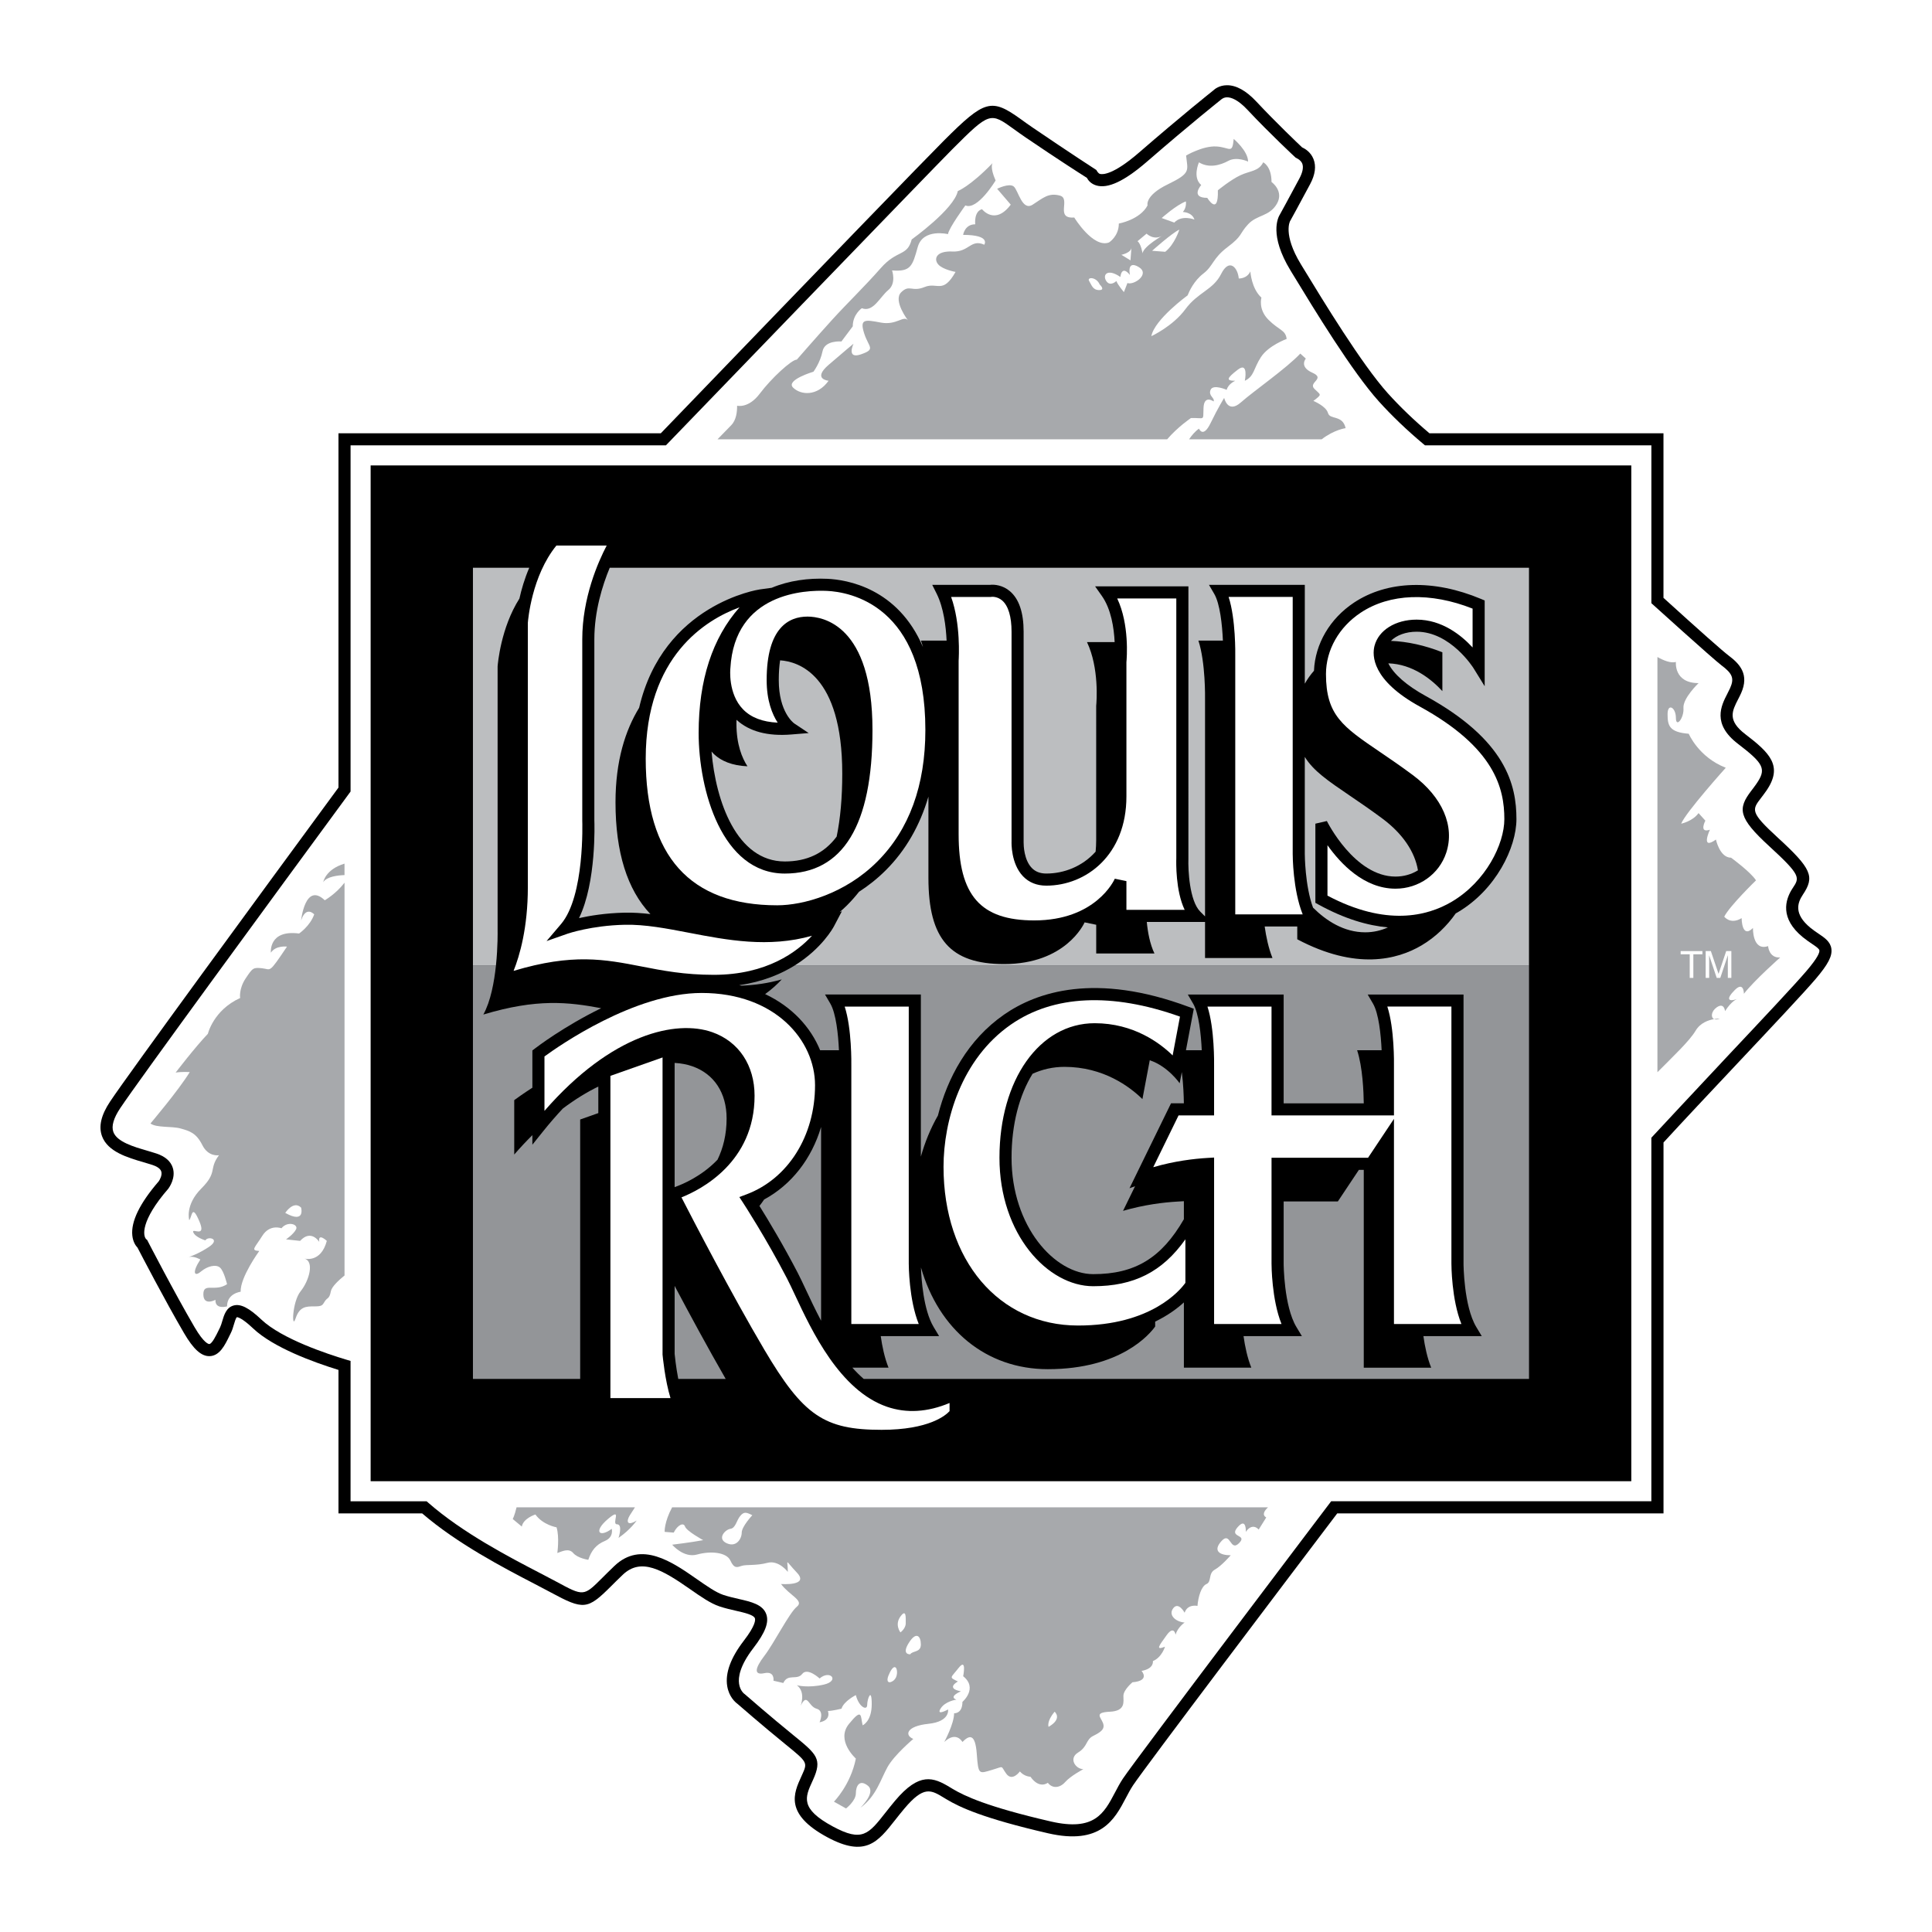 <?xml version="1.0" encoding="utf-8"?>
<!-- Generator: Adobe Illustrator 13.0.0, SVG Export Plug-In . SVG Version: 6.00 Build 14948)  -->
<!DOCTYPE svg PUBLIC "-//W3C//DTD SVG 1.0//EN" "http://www.w3.org/TR/2001/REC-SVG-20010904/DTD/svg10.dtd">
<svg version="1.0" id="Layer_1" xmlns="http://www.w3.org/2000/svg" xmlns:xlink="http://www.w3.org/1999/xlink" x="0px" y="0px"
	 width="192.756px" height="192.756px" viewBox="0 0 192.756 192.756" enable-background="new 0 0 192.756 192.756"
	 xml:space="preserve">
<g>
	<polygon fill-rule="evenodd" clip-rule="evenodd" fill="#FFFFFF" points="0,0 192.756,0 192.756,192.756 0,192.756 0,0 	"/>
	<path fill-rule="evenodd" clip-rule="evenodd" d="M182.717,94.658c-0.097-0.707-0.667-1.091-1.271-1.498
		c-0.249-0.168-0.532-0.359-0.814-0.59c-1.7-1.391-1.29-2.512-0.763-3.304c1.206-1.805,0.895-2.583-2.529-5.722
		c-2.733-2.505-2.547-2.75-1.648-3.923c0.16-0.209,0.342-0.447,0.53-0.718c1.71-2.47,0.351-3.782-2.09-5.649
		c-1.805-1.379-1.325-2.311-0.719-3.491c0.103-0.199,0.208-0.405,0.3-0.611c0.823-1.852-0.112-2.894-1.245-3.744
		c-0.592-0.444-2.959-2.542-6.503-5.761v-16.42h-23.351c-1.517-1.279-2.946-2.651-4.144-3.981
		c-2.602-2.891-6.439-9.198-8.501-12.586l-0.179-0.293c-1.831-3.008-1.074-4.32-1.066-4.333l0.018-0.025
		c-0.01,0.015,0.005-0.012,0.005-0.012c0.008-0.014,0.771-1.388,1.966-3.628c0.505-0.948,0.618-1.789,0.334-2.5
		c-0.282-0.708-0.862-1.042-1.137-1.165c-0.421-0.398-2.564-2.436-4.568-4.573c-1.023-1.092-2.015-1.639-2.946-1.626
		c-0.753,0.01-1.21,0.384-1.36,0.529c-0.244,0.194-3.082,2.451-7.387,6.181c-2.597,2.25-3.644,2.206-3.903,2.138
		c-0.185-0.048-0.346-0.353-0.358-0.388c-0.024-0.015-2.6-1.679-6.314-4.206c-0.455-0.309-0.854-0.597-1.204-0.85
		c-2.967-2.141-3.615-1.961-7.706,2.129c-1.915,1.915-11.416,11.737-28.234,29.189H33.769v35.35
		c-7.753,10.557-20.894,28.488-22.78,31.318c-0.901,1.352-1.167,2.482-0.813,3.457c0.569,1.561,2.562,2.143,4.164,2.611
		c0.317,0.092,0.617,0.18,0.881,0.268c0.338,0.113,0.763,0.316,0.868,0.645c0.114,0.357-0.137,0.82-0.25,0.979
		c-1.898,2.197-2.787,4.02-2.637,5.416c0.069,0.646,0.344,1.025,0.516,1.203c0.356,0.689,2.702,5.205,4.643,8.531
		c0.945,1.619,1.736,2.328,2.567,2.297c0.994-0.037,1.51-1.096,1.965-2.031l0.147-0.299c0.127-0.256,0.21-0.537,0.291-0.811
		c0.069-0.236,0.197-0.67,0.302-0.746c0.051-0.002,0.458,0.02,1.62,1.121c2.026,1.918,6.037,3.375,8.517,4.141v14.314h8.348
		c3.515,3.029,8.143,5.438,11.224,7.037c0.618,0.322,1.151,0.6,1.599,0.842c3.28,1.775,3.673,1.736,6.008-0.596
		c0.339-0.338,0.722-0.721,1.181-1.158c1.83-1.746,3.942-0.506,6.726,1.438c1.043,0.729,2.029,1.418,2.921,1.715
		c0.567,0.189,1.147,0.322,1.66,0.439c0.823,0.188,1.756,0.402,1.879,0.746c0.059,0.164,0.069,0.713-1.111,2.248
		c-1.309,1.701-1.864,3.225-1.65,4.525c0.178,1.074,0.815,1.609,0.995,1.742c0.185,0.16,2.516,2.193,4.825,4.068
		c2.211,1.799,2.211,1.799,1.641,3.053l-0.065,0.145c-0.764,1.67-1.714,3.748,2.591,6.066c3.803,2.047,5.04,0.475,6.752-1.701
		c0.291-0.369,0.592-0.752,0.933-1.156c1.943-2.307,2.655-1.871,3.949-1.082l0.256,0.154c1.325,0.797,3.674,1.9,10.128,3.389
		c5.274,1.217,6.653-1.404,7.761-3.512c0.239-0.455,0.465-0.883,0.719-1.266c1.25-1.875,15.673-20.93,20.376-27.137h32.552v-37.004
		c2.041-2.225,4.729-5.08,7.335-7.85c3.447-3.662,6.703-7.123,7.862-8.486C182.396,96.198,182.817,95.387,182.717,94.658
		L182.717,94.658z"/>
	<path fill-rule="evenodd" clip-rule="evenodd" fill="#FFFFFF" d="M181.521,94.822c-0.023-0.172-0.36-0.399-0.75-0.662
		c-0.271-0.183-0.579-0.391-0.904-0.657c-2.286-1.87-1.797-3.717-1.002-4.908c0.688-1.031,0.835-1.251-2.342-4.163
		c-3.105-2.847-3.173-3.741-1.791-5.545c0.159-0.209,0.324-0.424,0.496-0.672c1.024-1.479,0.784-2.003-1.831-4.003
		c-2.605-1.992-1.675-3.803-1.059-5.001c0.1-0.192,0.193-0.375,0.271-0.549c0.434-0.976,0.256-1.447-0.866-2.288
		c-0.823-0.617-6.985-6.193-6.985-6.193V44.433h-22.584l-0.169-0.14c-1.621-1.354-3.153-2.82-4.432-4.24
		c-2.678-2.975-6.407-9.104-8.636-12.767l-0.178-0.293c-2.15-3.531-1.259-5.286-1.059-5.601c0.087-0.157,0.824-1.49,1.946-3.593
		c0.322-0.605,0.42-1.115,0.282-1.474c-0.148-0.387-0.663-0.594-0.66-0.593c-0.024-0.023-2.56-2.377-4.809-4.777
		c-0.954-1.018-1.624-1.239-2.019-1.245c-0.37-0.006-0.6,0.219-0.597,0.215c-0.028,0.023-2.948,2.336-7.408,6.201
		c-2.253,1.953-3.912,2.729-5.07,2.373c-0.53-0.163-0.798-0.512-0.928-0.757c-0.587-0.37-2.836-1.803-6.047-3.986
		c-0.469-0.318-0.874-0.611-1.231-0.869c-2.361-1.704-2.407-1.736-6.146,2.003c-1.89,1.89-28.574,29.542-28.574,29.542H34.976
		v34.539l-0.117,0.16c-7.731,10.526-20.983,28.608-22.866,31.433c-0.664,0.996-0.894,1.795-0.683,2.373
		c0.36,0.988,2.028,1.475,3.368,1.867c0.329,0.096,0.639,0.186,0.925,0.281c0.882,0.295,1.433,0.775,1.638,1.434
		c0.316,1.012-0.363,1.959-0.441,2.064l-0.013,0.018l-0.014,0.016c-2.765,3.189-2.519,4.699-2.187,5.018
		c0.025,0.02,0.092,0.07,0.092,0.07l0.063,0.123c0.026,0.049,2.581,5.004,4.66,8.568c0.973,1.668,1.432,1.701,1.48,1.699
		c0.271-0.01,0.697-0.885,0.925-1.354l0.153-0.312c0.079-0.158,0.144-0.377,0.213-0.611c0.18-0.611,0.403-1.371,1.14-1.568
		c0.699-0.189,1.528,0.232,2.769,1.408c2.039,1.932,6.598,3.436,8.463,3.994l0.431,0.129v14.002h7.589l0.171,0.15
		c3.425,3.004,8.08,5.424,11.161,7.023c0.623,0.324,1.16,0.604,1.617,0.85c2.719,1.475,2.719,1.475,4.581-0.387
		c0.343-0.342,0.732-0.73,1.2-1.178c2.685-2.562,5.771-0.408,8.25,1.322c0.97,0.676,1.886,1.316,2.613,1.559
		c0.511,0.17,1.038,0.291,1.547,0.408c1.233,0.281,2.398,0.549,2.745,1.514c0.294,0.818-0.092,1.834-1.291,3.393
		c-1.348,1.752-1.517,2.9-1.42,3.557c0.101,0.691,0.514,0.996,0.523,1.002l0.049,0.033l0.028,0.027
		c0.155,0.137,2.487,2.17,4.794,4.045c2.371,1.928,2.935,2.385,1.979,4.488l-0.067,0.146c-0.722,1.578-1.244,2.721,2.066,4.502
		c2.91,1.566,3.542,0.764,5.231-1.385c0.283-0.359,0.604-0.768,0.958-1.188c2.423-2.877,3.808-2.367,5.5-1.334l0.249,0.15
		c1.151,0.691,3.418,1.779,9.779,3.246c4.368,1.01,5.319-0.801,6.422-2.898c0.242-0.461,0.493-0.938,0.782-1.371
		c1.286-1.93,20.78-27.676,20.78-27.676h31.945v-36.268c0,0,4.987-5.363,7.662-8.205c3.437-3.652,6.683-7.102,7.821-8.442
		C181.353,95.562,181.551,95.034,181.521,94.822L181.521,94.822z"/>
	<path fill-rule="evenodd" clip-rule="evenodd" fill="#A7A9AC" d="M62.842,151.174c0.127-0.203,0.314-0.492,0.507-0.787H51.536
		c-0.191,0.82-0.381,1.164-0.381,1.164l0.905,0.754c0.151-0.828,1.357-1.205,1.357-1.205c0.754,1.055,2.111,1.281,2.111,1.281
		c0.302,0.98,0.076,2.564,0.076,2.564c0.452-0.15,1.131-0.529,1.583,0c0.453,0.527,1.508,0.678,1.508,0.678
		c0.302-0.904,0.754-1.508,1.659-1.885s0.679-1.207,0.679-1.207c-1.207,0.906-1.885,0.303-0.377-0.98
		c1.508-1.281,0.302,0.529,0.905,0.529c0.603,0,0.15,1.357,0.15,1.357c1.207-0.83,1.81-1.734,1.81-1.734
		C62.541,152.305,62.465,151.777,62.842,151.174L62.842,151.174z"/>
	<path fill-rule="evenodd" clip-rule="evenodd" fill="#A7A9AC" d="M116.446,43.83c1.071-1.249,2.372-2.12,2.372-2.12
		c1.407-0.05,1.206,0.352,1.257-1.005c0.05-1.357,1.005-0.654,1.005-0.654c0.151-0.352-0.553-0.553-0.301-1.156
		c0.251-0.603,1.608,0,1.608,0c0.15-0.603,0.854-0.905,0.854-0.905c-0.955,0-0.854-0.251,0.251-1.106
		c1.106-0.854,0.704,1.106,0.704,1.106c0.955-0.453,0.854-1.207,1.608-2.363s2.563-1.81,2.563-1.81
		c-0.1-0.905-0.754-0.854-1.81-1.911c-1.056-1.056-0.703-2.212-0.703-2.212c-1.006-0.905-1.106-2.614-1.106-2.614
		c-0.352,0.754-1.156,0.704-1.156,0.704c-0.101-1.106-0.955-2.061-1.759-0.452c-0.805,1.608-2.312,1.81-3.569,3.519
		c-1.257,1.709-3.394,2.689-3.394,2.689c0.302-1.659,3.619-4.072,3.619-4.072c0.151-0.377,0.604-1.433,1.584-2.187
		s0.904-1.508,2.413-2.64c1.508-1.131,1.131-1.282,2.036-2.262c0.904-0.98,2.111-0.754,2.865-2.036s-0.528-2.187-0.528-2.187
		c0-1.583-0.829-1.96-0.829-1.96c-0.452,0.905-1.282,0.829-2.263,1.282c-0.98,0.452-2.262,1.508-2.262,1.508
		c0.075,2.639-1.056,0.754-1.056,0.754c-1.734,0-0.604-1.282-0.604-1.282c-0.904-0.754-0.226-2.262-0.226-2.262
		c0.979,0.603,2.111,0.301,2.94-0.151c0.829-0.453,1.961,0.075,1.961,0.075c0-1.056-1.434-2.262-1.434-2.262
		c-0.15,1.583-0.377,0.83-1.733,0.754c-1.357-0.075-3.017,0.905-3.017,0.905c0.15,1.508,0.528,1.734-1.81,2.865
		c-2.338,1.131-2.036,2.111-2.036,2.111c-0.754,1.433-2.865,1.81-2.865,1.81c0,1.282-0.98,1.885-0.98,1.885
		c-1.583,0.603-3.469-2.488-3.469-2.488c-1.961,0.151-0.302-1.885-1.433-2.187s-1.659,0.226-2.715,0.905
		c-1.056,0.679-1.433-1.433-1.885-1.81c-0.453-0.377-1.659,0.226-1.659,0.226l1.357,1.583c-1.584,2.112-2.865,0.453-2.865,0.453
		c-0.83,0.227-0.679,1.508-0.679,1.508c-1.056,0-1.207,1.056-1.207,1.056c2.79,0,2.111,0.98,2.111,0.98
		c-1.357-0.603-1.508,0.754-3.167,0.679c-1.659-0.075-1.885,0.754-1.433,1.282c0.452,0.528,1.734,0.754,1.734,0.754
		c-1.282,2.262-1.81,0.98-3.091,1.508c-1.282,0.528-1.508-0.301-2.338,0.528c-0.829,0.83,0.679,2.791,0.679,2.791
		c-0.453-0.528-1.131,0.527-2.715,0.226c-1.583-0.302-2.111-0.377-1.659,1.056c0.452,1.433,1.206,1.583-0.302,2.111
		c-1.508,0.528-0.754-1.055-0.754-1.055s-0.83,0.678-2.489,2.111c-1.659,1.433,0,1.583,0,1.583c-1.131,1.583-2.79,1.433-3.544,0.679
		c-0.754-0.754,2.036-1.583,2.036-1.583s0.679-0.905,0.905-2.036s1.885-0.98,1.885-0.98l1.131-1.508c0-1.207,0.905-1.81,0.905-1.81
		c1.131,0.452,1.81-1.131,2.639-1.81c0.83-0.679,0.377-1.96,0.377-1.96c1.885,0.151,2.036-0.452,2.564-2.338
		c0.528-1.885,3.016-1.282,3.016-1.282c0.075-0.603,1.734-2.865,1.734-2.865c1.207,0.528,3.017-2.488,3.017-2.488
		c-0.604-1.357-0.302-1.734-0.302-1.734c-2.263,2.337-3.469,2.79-3.469,2.79c-0.377,1.81-4.6,4.826-4.6,4.826
		c-0.452,1.734-1.432,0.98-3.091,2.866c-1.659,1.885-3.318,3.468-4.826,5.127c-1.508,1.659-3.544,3.997-3.544,3.997
		c-0.528,0-2.563,1.885-3.695,3.393c-1.131,1.508-2.262,1.207-2.262,1.207c0,0.603-0.076,1.433-0.603,1.96
		c-0.262,0.262-0.838,0.857-1.354,1.391H116.446L116.446,43.83z"/>
	<path fill-rule="evenodd" clip-rule="evenodd" fill="#A7A9AC" d="M122.136,39.7c0,0-0.603,0.955-1.356,2.514
		c-0.755,1.558-1.156,0.553-1.156,0.553c-0.39,0.266-0.728,0.674-0.992,1.064h13.229c1.257-0.969,2.392-1.114,2.392-1.114
		c-0.301-1.357-1.558-0.804-1.759-1.508s-1.458-1.207-1.458-1.207c0.904-0.704,0.754-0.553,0.101-1.207
		c-0.653-0.653,1.156-1.005-0.201-1.609c-1.357-0.603-0.653-1.407-0.653-1.407l-0.554-0.502c-1.357,1.458-4.625,3.72-5.932,4.876
		S122.136,39.7,122.136,39.7L122.136,39.7z"/>
	<path fill-rule="evenodd" clip-rule="evenodd" fill="#A7A9AC" d="M176.403,94.394c-1.584,0.528-1.509-1.81-1.509-1.81
		c-1.131,1.131-1.131-0.98-1.131-0.98c-1.131,0.679-1.734-0.151-1.734-0.151c0.528-1.056,3.167-3.619,3.167-3.619
		c-0.527-0.83-2.488-2.262-2.488-2.262c-1.131,0-1.508-1.81-1.508-1.81c-1.584,1.131-0.604-0.98-0.604-0.98
		c-1.131,0.377-0.452-0.905-0.452-0.905l-0.679-0.754c-0.604,0.83-1.734,1.056-1.734,1.056c0.452-1.131,4.449-5.58,4.449-5.58
		c-2.715-1.056-3.695-3.393-3.695-3.393c-1.96-0.151-2.111-0.83-2.111-1.96c0-1.131,0.83-0.679,0.83,0.377s0.829,0,0.754-0.98
		c-0.076-0.98,1.508-2.488,1.508-2.488c-2.488,0-2.262-2.111-2.262-2.111c-0.512,0.146-1.233-0.15-1.843-0.494v41.425
		c1.504-1.52,3.203-3.113,3.803-4.133c0.473-0.803,1.3-1.074,1.853-1.164c-0.358-0.162-0.293-0.787,0.259-1.174
		c0.754-0.527,0.83,0.377,0.83,0.377c0.678-1.057,1.206-1.207,1.206-1.207c-0.905,0.303-1.131,0-0.227-0.904
		c0.905-0.904,0.905,0.377,0.905,0.377c1.056-1.357,3.619-3.619,3.619-3.619C176.479,95.601,176.403,94.394,176.403,94.394
		L176.403,94.394z"/>
	<path fill-rule="evenodd" clip-rule="evenodd" fill="#A7A9AC" d="M126.508,150.387h-59.45c-0.797,1.479-0.747,2.447-0.747,2.447
		l0.905,0.074c0.377-0.754,0.98-1.055,1.131-0.604c0.151,0.453,1.81,1.357,1.81,1.357c-1.207,0.227-3.092,0.453-3.092,0.453
		s1.131,1.357,2.488,0.98s2.941-0.227,3.318,0.604c0.377,0.828,0.679,0.678,1.131,0.527c0.453-0.15,1.433,0,2.564-0.301
		c1.131-0.303,2.036,0.904,2.036,0.904c0-1.281-0.377-1.281,0.905,0.074c1.282,1.359-1.583,1.133-1.583,1.133
		c0.83,1.131,2.337,1.658,1.583,2.262s-2.262,3.619-3.242,4.9c-0.98,1.283-1.056,1.961,0,1.734s0.905,0.754,0.905,0.754l0.98,0.227
		c0.453-0.98,1.357-0.227,1.885-0.904c0.528-0.68,1.734,0.453,1.734,0.453c1.056-0.906,2.036,0.225,0.453,0.604
		c-1.583,0.377-2.715,0.074-2.715,0.074c0.905,0.68,0.377,2.035,0.377,2.035c0.678-1.355,0.754,0.076,1.583,0.303
		c0.829,0.227,0.301,1.357,0.301,1.357c1.207-0.227,0.83-1.131,0.83-1.131c0.452,0,1.357-0.227,1.357-0.227
		c0.227-0.754,1.433-1.357,1.433-1.357c0.302,1.207,1.131,1.584,1.131,0.98s0.453-1.811,0.453-0.076s-0.905,2.111-0.905,2.111
		c-0.226-0.904,0-1.809-1.357-0.15s0.679,3.469,0.679,3.469c-0.528,2.639-2.187,4.299-2.187,4.299l1.207,0.678
		c0,0,0.98-0.754,0.98-1.508s0.377-1.434,1.207-0.754c0.829,0.678-0.754,2.188-0.754,2.188c1.583-1.133,2.036-2.867,2.714-4.072
		c0.679-1.207,2.564-2.791,2.564-2.791c-0.905-0.377-0.679-1.281,1.508-1.508s1.96-1.434,1.96-1.434s-1.207,0.68-0.754-0.074
		c0.452-0.754,1.583-0.904,1.583-0.904c-0.83-0.303,0.453-0.83,0.453-0.83c-1.584-0.301-0.302-0.98-0.302-0.98
		c-0.905-0.453-0.754-0.301,0.076-1.357c0.829-1.055,0.452,0.83,0.452,0.83c1.508,1.207-0.075,2.562-0.075,2.562
		c0,1.207-0.83,1.133-0.83,1.133c0,1.055-0.98,2.865-0.98,2.865c1.207-1.133,1.81,0,1.81,0c0.678-0.68,1.282-0.906,1.433,1.205
		s0.226,1.961,1.508,1.584c1.281-0.377,0.829-0.453,1.433,0.377c0.603,0.83,1.357-0.227,1.357-0.227
		c0.452,0.529,1.056,0.529,1.056,0.529c0.904,1.281,1.733,0.602,1.733,0.602c0.453,0.604,1.207,0.529,1.734-0.074
		c0.528-0.604,1.811-1.283,1.811-1.283c-0.755,0-1.509-1.055-0.528-1.658s0.754-1.281,1.509-1.658
		c0.754-0.377,1.206-0.68,0.979-1.283c-0.226-0.602-0.904-1.055,0.679-1.131c1.584-0.074,1.357-0.98,1.357-1.582
		c0-0.604,0.904-1.357,0.904-1.357c1.811-0.152,0.905-1.133,0.905-1.133c1.282-0.225,1.131-0.979,1.131-0.979
		c0.905-0.377,1.207-1.434,1.207-1.434c-0.98,0.377-0.604-0.076,0.15-1.131c0.754-1.057,0.905-0.076,0.905-0.076
		c0.226-0.754,0.904-1.205,0.904-1.205c-0.904-0.076-1.658-0.754-1.131-1.434c0.528-0.678,1.131,0.453,1.131,0.453
		c0.302-0.906,1.282-0.68,1.282-0.68c0.075-0.904,0.377-1.959,0.905-2.186c0.527-0.227,0.15-1.057,0.829-1.434
		s1.583-1.432,1.583-1.432c-1.131,0-1.81-0.453-0.904-1.434c0.904-0.98,0.829,1.131,1.734,0.227s-1.056-0.527-0.15-1.584
		c0.904-1.055,0.829,0.453,0.829,0.453c0.679-0.98,1.282-0.227,1.282-0.227l0.754-1.207
		C125.888,151.141,126.139,150.732,126.508,150.387L126.508,150.387z"/>
	<path fill-rule="evenodd" clip-rule="evenodd" fill="#A7A9AC" d="M34.372,88.068c-0.865,1.128-1.969,1.751-1.969,1.751
		c-1.96-1.86-2.362,2.011-2.362,2.011c0.502-1.508,1.307-0.603,1.307-0.603c-0.402,1.156-1.508,1.91-1.508,1.91
		c-3.066-0.402-2.815,1.91-2.815,1.91c0.502-0.754,1.608-0.603,1.608-0.603c-1.86,2.765-1.559,2.262-2.463,2.162
		s-0.955-0.05-1.659,1.005c-0.704,1.057-0.553,1.961-0.553,1.961c-2.665,1.207-3.217,3.568-3.217,3.568
		c-1.257,1.307-3.217,3.871-3.217,3.871c0.604-0.1,1.408-0.051,1.408-0.051c-1.106,1.811-3.921,5.129-3.921,5.129
		c0.603,0.451,2.111,0.25,3.016,0.502c0.905,0.252,1.558,0.453,2.162,1.658c0.603,1.207,1.659,1.006,1.659,1.006
		c-1.056,1.408-0.101,1.66-1.759,3.318c-1.659,1.658-1.207,3.166-1.207,3.166c0.302-0.4,0.251-1.658,1.005,0.102
		s-0.805,0.604-0.603,1.105c0.201,0.504,1.206,0.805,1.206,0.805c0.251-0.453,1.559-0.15,0.352,0.654
		c-0.896,0.596-1.653,0.889-1.983,1c0.524-0.105,1.129,0.256,1.129,0.256c-0.854,1.307-0.604,1.76,0.05,1.207
		c0.653-0.553,1.508-0.754,1.91-0.402s0.704,1.658,0.704,1.658c-1.207,0.805-2.363-0.201-2.363,1.006s1.207,0.553,1.207,0.553
		c-0.05,1.006,1.156,0.654,1.156,0.654c0-1.307,1.357-1.459,1.357-1.459c-0.05-1.457,1.86-4.07,1.86-4.07
		c-0.905-0.051-0.453-0.303,0.301-1.51c0.754-1.205,1.911-0.754,1.911-0.754c0.603-0.754,1.709-0.402,1.458,0.102
		c-0.251,0.502-1.005,1.006-1.005,1.006l1.408,0.15c1.106-1.207,1.91,0.1,1.91,0.1c-0.151-0.955,0.754-0.1,0.754-0.1
		c-0.603,2.262-2.262,1.76-2.262,1.76c1.056,0.25,0.503,2.211-0.352,3.268c-0.855,1.055-0.905,3.92-0.503,2.713
		c0.402-1.205,1.056-1.205,1.86-1.205c0.805,0,0.805-0.102,1.056-0.504c0.251-0.402,0.453-0.201,0.604-1.004
		c0.085-0.455,0.777-1.1,1.365-1.576V88.068L34.372,88.068z"/>
	<polygon fill-rule="evenodd" clip-rule="evenodd" fill="#FFFFFF" points="167.679,94.89 169.851,94.89 169.851,95.21 
		168.945,95.21 168.945,97.566 168.584,97.566 168.584,95.21 167.679,95.21 167.679,94.89 	"/>
	<path fill-rule="evenodd" clip-rule="evenodd" fill="#FFFFFF" d="M172.386,97.566v-1.581c0-0.078,0.008-0.417,0.008-0.667h-0.008
		l-0.752,2.248h-0.357l-0.752-2.244h-0.007c0,0.246,0.007,0.585,0.007,0.663v1.581h-0.349V94.89h0.517l0.763,2.262h0.008l0.76-2.262
		h0.513v2.676H172.386L172.386,97.566z"/>
	<path fill-rule="evenodd" clip-rule="evenodd" fill="#FFFFFF" d="M109.72,28.389c0,0,0.603,0.553-0.051,0.553
		s-0.754-0.502-1.005-0.905C108.412,27.635,109.367,27.584,109.72,28.389L109.72,28.389z"/>
	<path fill-rule="evenodd" clip-rule="evenodd" fill="#FFFFFF" d="M112.133,29.143c0,0-0.604-0.704-0.754-1.106
		c0,0-0.604,0.603-1.006,0s0.101-1.307,1.407-0.402c0,0,0.101-1.256,0.955-0.201c0,0-0.352-1.508,0.854-0.805
		c1.207,0.704-0.452,1.86-1.105,1.609L112.133,29.143L112.133,29.143z"/>
	<path fill-rule="evenodd" clip-rule="evenodd" fill="#FFFFFF" d="M111.881,25.423c0,0,1.006-0.201,1.006-0.754l-0.101,1.307
		L111.881,25.423L111.881,25.423z"/>
	<path fill-rule="evenodd" clip-rule="evenodd" fill="#FFFFFF" d="M113.992,25.272c0,0-0.15-0.955-0.503-1.206l0.905-0.754
		c0,0,0.754,0.754,1.659,0.151C116.054,23.462,114.093,24.568,113.992,25.272L113.992,25.272z"/>
	<path fill-rule="evenodd" clip-rule="evenodd" fill="#FFFFFF" d="M114.947,25.021c0,0,1.961-1.76,2.715-2.111
		c0,0-0.452,1.458-1.407,2.212L114.947,25.021L114.947,25.021z"/>
	<path fill-rule="evenodd" clip-rule="evenodd" fill="#FFFFFF" d="M117.159,22.206l-1.257-0.452c0,0,1.458-1.307,2.413-1.659
		c0,0,0.101,0.604-0.302,1.056c0,0,0.905,0,1.156,0.754C119.17,21.904,117.913,21.401,117.159,22.206L117.159,22.206z"/>
	<path fill-rule="evenodd" clip-rule="evenodd" fill="#FFFFFF" d="M75.058,151.174c0,0-1.056,1.131-1.056,1.734
		s-0.528,1.508-1.508,1.057c-0.98-0.453-0.151-1.357,0.377-1.434c0.528-0.074,0.603-0.828,0.98-1.281
		C74.229,150.797,74.455,150.873,75.058,151.174L75.058,151.174z"/>
	<path fill-rule="evenodd" clip-rule="evenodd" fill="#FFFFFF" d="M90.818,165.049c0,0-0.905,0.076-0.151-1.131
		c0.754-1.207,1.207-0.678,1.207,0.15C91.874,164.898,91.044,164.672,90.818,165.049L90.818,165.049z"/>
	<path fill-rule="evenodd" clip-rule="evenodd" fill="#FFFFFF" d="M88.782,167.84c0,0-0.528,0.074,0-0.98
		c0.528-1.057,0.83-0.303,0.679,0.301S88.782,167.84,88.782,167.84L88.782,167.84z"/>
	<path fill-rule="evenodd" clip-rule="evenodd" fill="#FFFFFF" d="M89.837,162.863c0,0-0.603-0.756,0-1.584
		c0.604-0.83,0.528,0.15,0.528,0.678C90.365,162.486,89.837,162.863,89.837,162.863L89.837,162.863z"/>
	<path fill-rule="evenodd" clip-rule="evenodd" fill="#FFFFFF" d="M104.617,172.289c0,0-0.227-0.529,0.603-1.51
		C105.22,170.779,106.05,171.459,104.617,172.289L104.617,172.289z"/>
	<path fill-rule="evenodd" clip-rule="evenodd" fill="#FFFFFF" d="M30.041,120.484c0,0,0.452,1.658-1.583,0.527
		C28.458,121.012,29.287,119.73,30.041,120.484L30.041,120.484z"/>
	<polygon fill-rule="evenodd" clip-rule="evenodd" points="162.755,147.781 162.755,46.436 36.978,46.436 36.978,147.781 
		162.755,147.781 	"/>
	<path fill-rule="evenodd" clip-rule="evenodd" fill="#BCBEC0" d="M78.3,85.949c-4.802,0-6.894-6.014-7.309-10.969
		c0.043,0.049,0.083,0.101,0.13,0.149c0.797,0.819,1.958,1.258,3.453,1.324c-0.539-0.827-1.1-2.179-1.1-4.247
		c0-0.134,0.003-0.264,0.006-0.392c1.269,1.165,3.107,1.658,5.473,1.465l1.729-0.142l-1.438-0.958
		c-0.068-0.048-1.546-1.127-1.546-4.327c0-0.767,0.049-1.416,0.133-1.97c1.772,0.111,6.201,1.386,6.201,11.301
		c0,2.392-0.187,4.486-0.558,6.283C82.24,85.128,80.52,85.949,78.3,85.949L78.3,85.949z"/>
	<path fill-rule="evenodd" clip-rule="evenodd" fill="#939598" d="M117.695,108.08c0,0.002,0.14-0.732,0.213-1.121
		c0.158,1.223,0.198,2.428,0.206,3.119h-1.281l-0.165,0.338l-3.318,6.787l-0.659,1.348l0.556-0.203l-1.202,2.459
		c2.114-0.617,4.068-0.848,5.433-0.926l0.638-0.037v1.797c-2.238,3.881-4.888,5.48-9.048,5.48c-3.853,0-8.145-4.77-8.145-11.613
		c0-3.336,0.775-6.24,2.098-8.379c0.982-0.447,2.049-0.689,3.181-0.689c3.89,0,6.519,1.984,7.778,3.217l0.732-3.875
		C116.531,106.383,117.695,108.08,117.695,108.08L117.695,108.08z"/>
	<path fill-rule="evenodd" clip-rule="evenodd" fill="#939598" d="M81.92,112.441v19.326c-0.582-1.1-1.08-2.16-1.502-3.059
		c-0.312-0.666-0.581-1.24-0.828-1.715c-1.396-2.695-2.956-5.297-3.82-6.676c0.163-0.207,0.318-0.422,0.467-0.643
		C78.969,118.201,80.977,115.607,81.92,112.441L81.92,112.441z"/>
	<path fill-rule="evenodd" clip-rule="evenodd" fill="#939598" d="M67.309,128.295v6.789c0.017,0.178,0.132,1.299,0.361,2.49h4.732
		C70.623,134.486,68.762,131.039,67.309,128.295L67.309,128.295z"/>
	<path fill-rule="evenodd" clip-rule="evenodd" fill="#A7A9AC" d="M171.577,101.633c0,0-0.231-0.01-0.561,0.043
		C171.147,101.736,171.334,101.734,171.577,101.633L171.577,101.633z"/>
	<path fill-rule="evenodd" clip-rule="evenodd" fill="#A7A9AC" d="M34.372,87.307v-1.143c-1.919,0.579-2.12,1.845-2.12,1.845
		C32.6,87.454,33.716,87.33,34.372,87.307L34.372,87.307z"/>
	<path fill-rule="evenodd" clip-rule="evenodd" fill="#A7A9AC" d="M18.858,125.406c-0.061,0.012-0.121,0.029-0.178,0.055
		C18.68,125.461,18.744,125.443,18.858,125.406L18.858,125.406z"/>
	<path fill-rule="evenodd" clip-rule="evenodd" fill="#BCBEC0" d="M152.548,56.643H60.834c-0.739,1.78-1.536,4.345-1.536,7.136
		c0,0,0,18.097,0,18.074c0.011,0.283,0.217,6.164-1.529,9.747c1.073-0.239,2.645-0.5,4.532-0.542c0.853-0.019,1.715,0.038,2.59,0.14
		c-2.313-2.442-3.482-6.163-3.482-11.15c0-4.125,0.975-7.177,2.358-9.432c2.406-10.351,11.928-11.793,12.038-11.808l1.187-0.163
		c1.723-0.724,3.675-0.983,5.559-0.897c1.908,0.087,7.017,0.898,9.536,6.814c-0.062-0.22-0.131-0.438-0.208-0.651h2.564
		c-0.063-1.397-0.292-3.278-0.997-4.688l-0.437-0.873h5.778c0.433-0.05,1.26,0.03,1.969,0.632c0.911,0.771,1.372,2.132,1.372,4.043
		v21.037v0.004c-0.001,0.289,0.036,1.724,0.814,2.53c0.362,0.376,0.836,0.558,1.448,0.558c1.766,0,3.604-0.704,4.921-2.183
		c0.035-0.372,0.056-0.756,0.056-1.154V70.425c0.038-0.395,0.312-3.771-0.918-6.363h2.759c-0.066-1.406-0.348-3.292-1.278-4.61
		l-0.671-0.951h9.309v0.604c0,0,0,26.542-0.001,26.564c-0.038,1.102,0.099,4.201,1.182,5.283l0.478,0.479V69.793
		c0.003-0.162,0.057-3.685-0.662-5.882h2.444c-0.07-1.578-0.291-3.676-0.861-4.654l-0.529-0.907h9.562v0.604c0,0,0,4.21,0,9.257
		c0.255-0.455,0.563-0.887,0.915-1.29c0.112-2.674,1.581-5.194,3.983-6.792c3.335-2.218,7.956-2.354,12.678-0.375l0.37,0.155v6.434
		c0,0,0,2.12,0,2.12l-1.116-1.803c-0.022-0.037-2.29-3.635-5.67-3.635c-1.08,0-2.018,0.353-2.568,0.915
		c1.635,0.064,3.369,0.44,5.132,1.137v3.875c-1.099-1.19-2.963-2.695-5.392-2.771c0.522,1.061,1.811,2.205,3.722,3.253
		c8.03,4.409,9.06,8.885,9.06,12.292c0,2.825-2.044,7.036-5.832,9.276c-0.073,0.043-0.148,0.086-0.225,0.128
		c-0.854,1.217-1.992,2.352-3.406,3.188c-2.443,1.444-6.565,2.489-12.404-0.607v-1.278h-3.251c0.145,1.025,0.383,2.167,0.778,3.148
		h-6.728v-3.601h-5.812c0.095,1,0.307,2.193,0.765,3.148h-5.811v-2.865l-1.156-0.24c-0.074,0.168-1.914,4.161-8.043,4.161
		c-5.356,0-7.541-2.49-7.541-8.596v-8.11c-0.843,2.877-2.266,5.357-4.239,7.33c-0.851,0.852-1.758,1.566-2.685,2.164
		c-0.368,0.467-0.762,0.914-1.185,1.338c-0.246,0.245-0.498,0.475-0.754,0.697L84,90.907l-0.793,1.506
		c-0.076,0.145-1.202,2.213-3.888,3.891h73.229V56.643L152.548,56.643z"/>
	<path fill-rule="evenodd" clip-rule="evenodd" fill="#BCBEC0" d="M49.646,92.867V66.496c0.018-0.253,0.315-3.848,2.176-6.775
		c0.201-0.902,0.51-1.979,0.983-3.078h-5.62v39.661h2.298C49.679,94.425,49.646,92.867,49.646,92.867L49.646,92.867z"/>
	<path fill-rule="evenodd" clip-rule="evenodd" fill="#939598" d="M57.884,137.574v-25.881l1.81-0.639v-2.648
		c-1.136,0.553-2.322,1.277-3.542,2.195c-0.649,0.695-1.305,1.445-1.963,2.268l-1.074,1.338v-0.955
		c-0.6,0.596-1.203,1.238-1.81,1.936v-5.428c0.318-0.234,0.95-0.684,1.81-1.238v-3.717l0.235-0.18
		c0.199-0.154,2.915-2.227,6.628-4.037c-3.27-0.613-6.401-0.977-11.755,0.633c0.727-1.309,1.085-3.24,1.26-4.917h-2.298v41.27
		H57.884L57.884,137.574z"/>
	<path fill-rule="evenodd" clip-rule="evenodd" fill="#939598" d="M73.96,98.34c1.324-0.051,2.672-0.236,4.036-0.625
		c-0.419,0.457-0.97,0.969-1.658,1.467c2.703,1.27,4.554,3.326,5.485,5.6h1.879c-0.071-1.578-0.291-3.676-0.861-4.654l-0.529-0.906
		h9.562v0.602c0,0,0,8.307,0,15.572c0.393-1.393,0.95-2.785,1.702-4.098c0.939-3.732,2.978-7.557,6.595-10.068
		c3.268-2.27,9.123-4.245,18.457-0.764l0.477,0.178l-0.095,0.5l-0.688,3.639h1.577c-0.071-1.574-0.291-3.676-0.862-4.654
		l-0.529-0.906h9.562v10.857h7.993c-0.014-1.121-0.108-3.604-0.663-5.297h2.445c-0.071-1.574-0.291-3.676-0.862-4.654l-0.529-0.906
		h9.562v0.602v26.242c0,0.041,0.017,4.234,1.271,6.326l0.548,0.912h-5.823c0.144,1.025,0.382,2.168,0.777,3.148h-6.727v-19.736
		h-0.486l-0.619,0.928l-1.479,2.221h-5.408c0,2.82,0,6.201,0,6.201c0,0.041,0.017,4.234,1.271,6.326l0.549,0.912h-5.823
		c0.144,1.025,0.382,2.168,0.777,3.148h-6.728v-6.512c-0.657,0.602-1.597,1.301-2.865,1.916v0.49
		c-0.527,0.738-3.423,4.256-10.708,4.256c-6.17,0-10.887-3.969-12.659-10.146c0.037,1.092,0.233,4.219,1.263,5.936l0.548,0.912
		h-5.824c0.144,1.025,0.382,2.168,0.778,3.148h-3.608c0.359,0.404,0.737,0.779,1.132,1.123h66.376v-41.27H79.319
		c-1.404,0.877-3.234,1.649-5.564,1.983C73.824,98.303,73.892,98.322,73.96,98.34L73.96,98.34z"/>
	<path fill-rule="evenodd" clip-rule="evenodd" fill="#FFFFFF" d="M73.783,60.594c-2.705,3.055-4.079,7.256-4.079,12.536
		c0,5.637,2.29,14.025,8.596,14.025c5.804,0,8.747-4.82,8.747-14.327c0-10.495-4.963-11.311-6.485-11.311
		c-1.857,0-4.072,1.099-4.072,6.334c0,2.067,0.561,3.419,1.1,4.247c-1.495-0.066-2.656-0.506-3.453-1.324
		c-1.523-1.565-1.273-4.038-1.268-4.095c0.428-7.556,7.476-7.824,9.625-7.727c2.306,0.105,9.83,1.415,9.83,13.875
		c0,5.532-1.612,9.949-4.791,13.128c-3.222,3.223-7.395,4.366-9.989,4.366c-8.706,0-13.121-4.922-13.121-14.629
		C64.426,65.454,70.428,61.823,73.783,60.594L73.783,60.594z"/>
	<path fill-rule="evenodd" clip-rule="evenodd" fill="#FFFFFF" d="M98.91,59.548c0.016-0.002,0.576-0.073,1.083,0.369
		c0.607,0.529,0.929,1.604,0.929,3.108v20.963c-0.003,0.065-0.072,2.171,1.147,3.441c0.594,0.618,1.375,0.932,2.321,0.932
		c3.972,0,7.993-3.056,7.993-8.897V66.071c0.037-0.396,0.312-3.771-0.919-6.363h5.896v25.939c-0.013,0.363-0.08,3.222,0.834,5.127
		h-5.811v-2.865l-1.157-0.24c-0.074,0.167-1.913,4.161-8.042,4.161c-5.356,0-7.541-2.49-7.541-8.596V65.911
		c0.021-0.33,0.214-3.676-0.75-6.354h3.966L98.91,59.548L98.91,59.548z"/>
	<path fill-rule="evenodd" clip-rule="evenodd" fill="#FFFFFF" d="M129.97,91.227h-6.728V65.438
		c0.003-0.162,0.056-3.685-0.663-5.882h6.394v25.638C128.973,85.358,128.986,88.789,129.97,91.227L129.97,91.227z"/>
	<path fill-rule="evenodd" clip-rule="evenodd" fill="#FFFFFF" d="M84.274,100.426h6.393v25.639c0,0.164,0.013,3.594,0.997,6.033
		h-6.727v-25.789C84.939,106.146,84.992,102.623,84.274,100.426L84.274,100.426z"/>
	<path fill-rule="evenodd" clip-rule="evenodd" fill="#FFFFFF" d="M144.847,89.963c-2.443,1.445-6.566,2.49-12.405-0.606v-5.031
		c1.299,1.833,3.646,4.338,6.787,4.338c2.317,0,4.351-1.438,5.06-3.579c0.878-2.652-0.372-5.555-3.343-7.764
		c-1.222-0.908-2.319-1.655-3.289-2.313c-3.684-2.504-5.365-3.648-5.365-7.759c0-2.39,1.292-4.676,3.455-6.115
		c2.908-1.934,6.963-2.075,11.174-0.412v3.875c-1.128-1.221-3.059-2.777-5.58-2.777c-2.114,0-3.805,1.054-4.208,2.624
		c-0.24,0.94-0.282,3.412,4.521,6.049c7.476,4.104,8.435,8.16,8.435,11.234C150.087,84.217,148.25,87.951,144.847,89.963
		L144.847,89.963z"/>
	<path fill-rule="evenodd" clip-rule="evenodd" fill="#FFFFFF" d="M51.239,96.865c0.604-1.505,1.424-4.296,1.424-8.353V62.142
		c0.021-0.282,0.383-4.68,2.848-7.712h5.018c-0.852,1.627-2.436,5.21-2.436,9.35v18.097c0.003,0.099,0.262,7.516-2.119,10.317
		l-1.443,1.697l2.102-0.738c0.023-0.008,2.376-0.816,5.695-0.889c2.028-0.045,4.179,0.369,6.456,0.807
		c3.735,0.718,7.905,1.52,12.229,0.289c-1.474,1.602-4.508,3.899-9.8,3.899c-2.934,0-5.105-0.423-7.206-0.833
		C60.342,95.713,57.142,95.092,51.239,96.865L51.239,96.865z"/>
	<path fill-rule="evenodd" clip-rule="evenodd" fill="#FFFFFF" d="M60.9,107.338l5.203-1.836v29.639l0.002,0.027
		c0.011,0.119,0.236,2.535,0.79,4.318H60.9V107.338L60.9,107.338z"/>
	<path fill-rule="evenodd" clip-rule="evenodd" fill="#FFFFFF" d="M87.952,142.654c-5.732,0-7.809-1.422-11.696-7.998
		c-3.291-5.57-7.158-13.037-8.266-15.193c1.934-0.77,7.294-3.502,7.294-10.139c0-3.041-1.578-5.412-4.222-6.342
		c-3.583-1.26-10.013,0.119-16.741,7.85v-5.428c1.417-1.037,8.982-6.336,15.685-6.336c7.347,0,11.311,4.74,11.311,9.201
		c0,5.059-2.688,9.336-6.848,10.896l-0.705,0.264l0.411,0.631c0.022,0.033,2.271,3.492,4.343,7.488
		c0.236,0.455,0.5,1.02,0.807,1.672c1.668,3.559,4.459,9.512,9.176,11.135c1.947,0.668,4.041,0.541,6.237-0.379v0.812
		C94.372,141.193,92.719,142.654,87.952,142.654L87.952,142.654z"/>
	<path fill-rule="evenodd" clip-rule="evenodd" fill="#FFFFFF" d="M107.558,132.248c-7.902,0-13.422-6.512-13.422-15.836
		c0-4.605,1.766-10.752,6.723-14.193c4.247-2.949,10.074-3.215,16.868-0.791l-0.732,3.873c-1.259-1.232-3.888-3.215-7.777-3.215
		c-5.506,0-9.501,5.645-9.501,13.422c0,7.668,4.835,12.818,9.351,12.818c4.054,0,6.898-1.426,9.199-4.68v4.344
		C117.738,128.729,114.843,132.248,107.558,132.248L107.558,132.248z"/>
	<path fill-rule="evenodd" clip-rule="evenodd" fill="#FFFFFF" d="M136.492,115.508h-9.631v10.557c0,0.164,0.014,3.594,0.996,6.033
		h-6.727v-16.609l-0.639,0.037c-1.363,0.08-3.317,0.309-5.432,0.926l2.525-5.166h3.545v-4.977c0.003-0.162,0.056-3.686-0.662-5.883
		h6.393v10.859h12.216v-4.977c0.003-0.162,0.056-3.686-0.662-5.883h6.394v25.639c0,0.164,0.013,3.594,0.996,6.033h-6.728v-20.467
		l-1.104,1.656L136.492,115.508L136.492,115.508z"/>
	<path fill-rule="evenodd" clip-rule="evenodd" fill="#BCBEC0" d="M134.641,79.362c0.969,0.659,2.067,1.405,3.288,2.313
		c2.016,1.499,3.235,3.315,3.54,5.157c-0.645,0.399-1.412,0.624-2.24,0.624c-4.09,0-6.821-5.487-6.848-5.543l-1.146,0.265v7.897
		l0.312,0.172c2.606,1.434,4.915,2.1,6.925,2.28c-0.691,0.314-1.458,0.49-2.261,0.49c-2.128,0-3.89-1.15-5.21-2.462
		c-0.81-2.2-0.822-5.325-0.822-5.362c0,0,0-4.446,0-9.678C131.03,76.906,132.495,77.904,134.641,79.362L134.641,79.362z"/>
	<path fill-rule="evenodd" clip-rule="evenodd" d="M72.494,111.586c0,1.627-0.356,2.986-0.907,4.117
		c1.359-1.42,2.49-3.475,2.49-6.379c0-2.545-1.245-4.441-3.415-5.205c-0.919-0.322-2.055-0.439-3.354-0.279v2.207
		c0.653,0.037,1.248,0.152,1.77,0.336C71.249,107.145,72.494,109.043,72.494,111.586L72.494,111.586z"/>
	<path fill-rule="evenodd" clip-rule="evenodd" fill="#939598" d="M71.587,115.703c0.551-1.131,0.907-2.49,0.907-4.117
		c0-2.543-1.245-4.441-3.416-5.203c-0.522-0.184-1.117-0.299-1.77-0.336v12.393C68.073,118.17,69.989,117.375,71.587,115.703
		L71.587,115.703z"/>
</g>
</svg>
